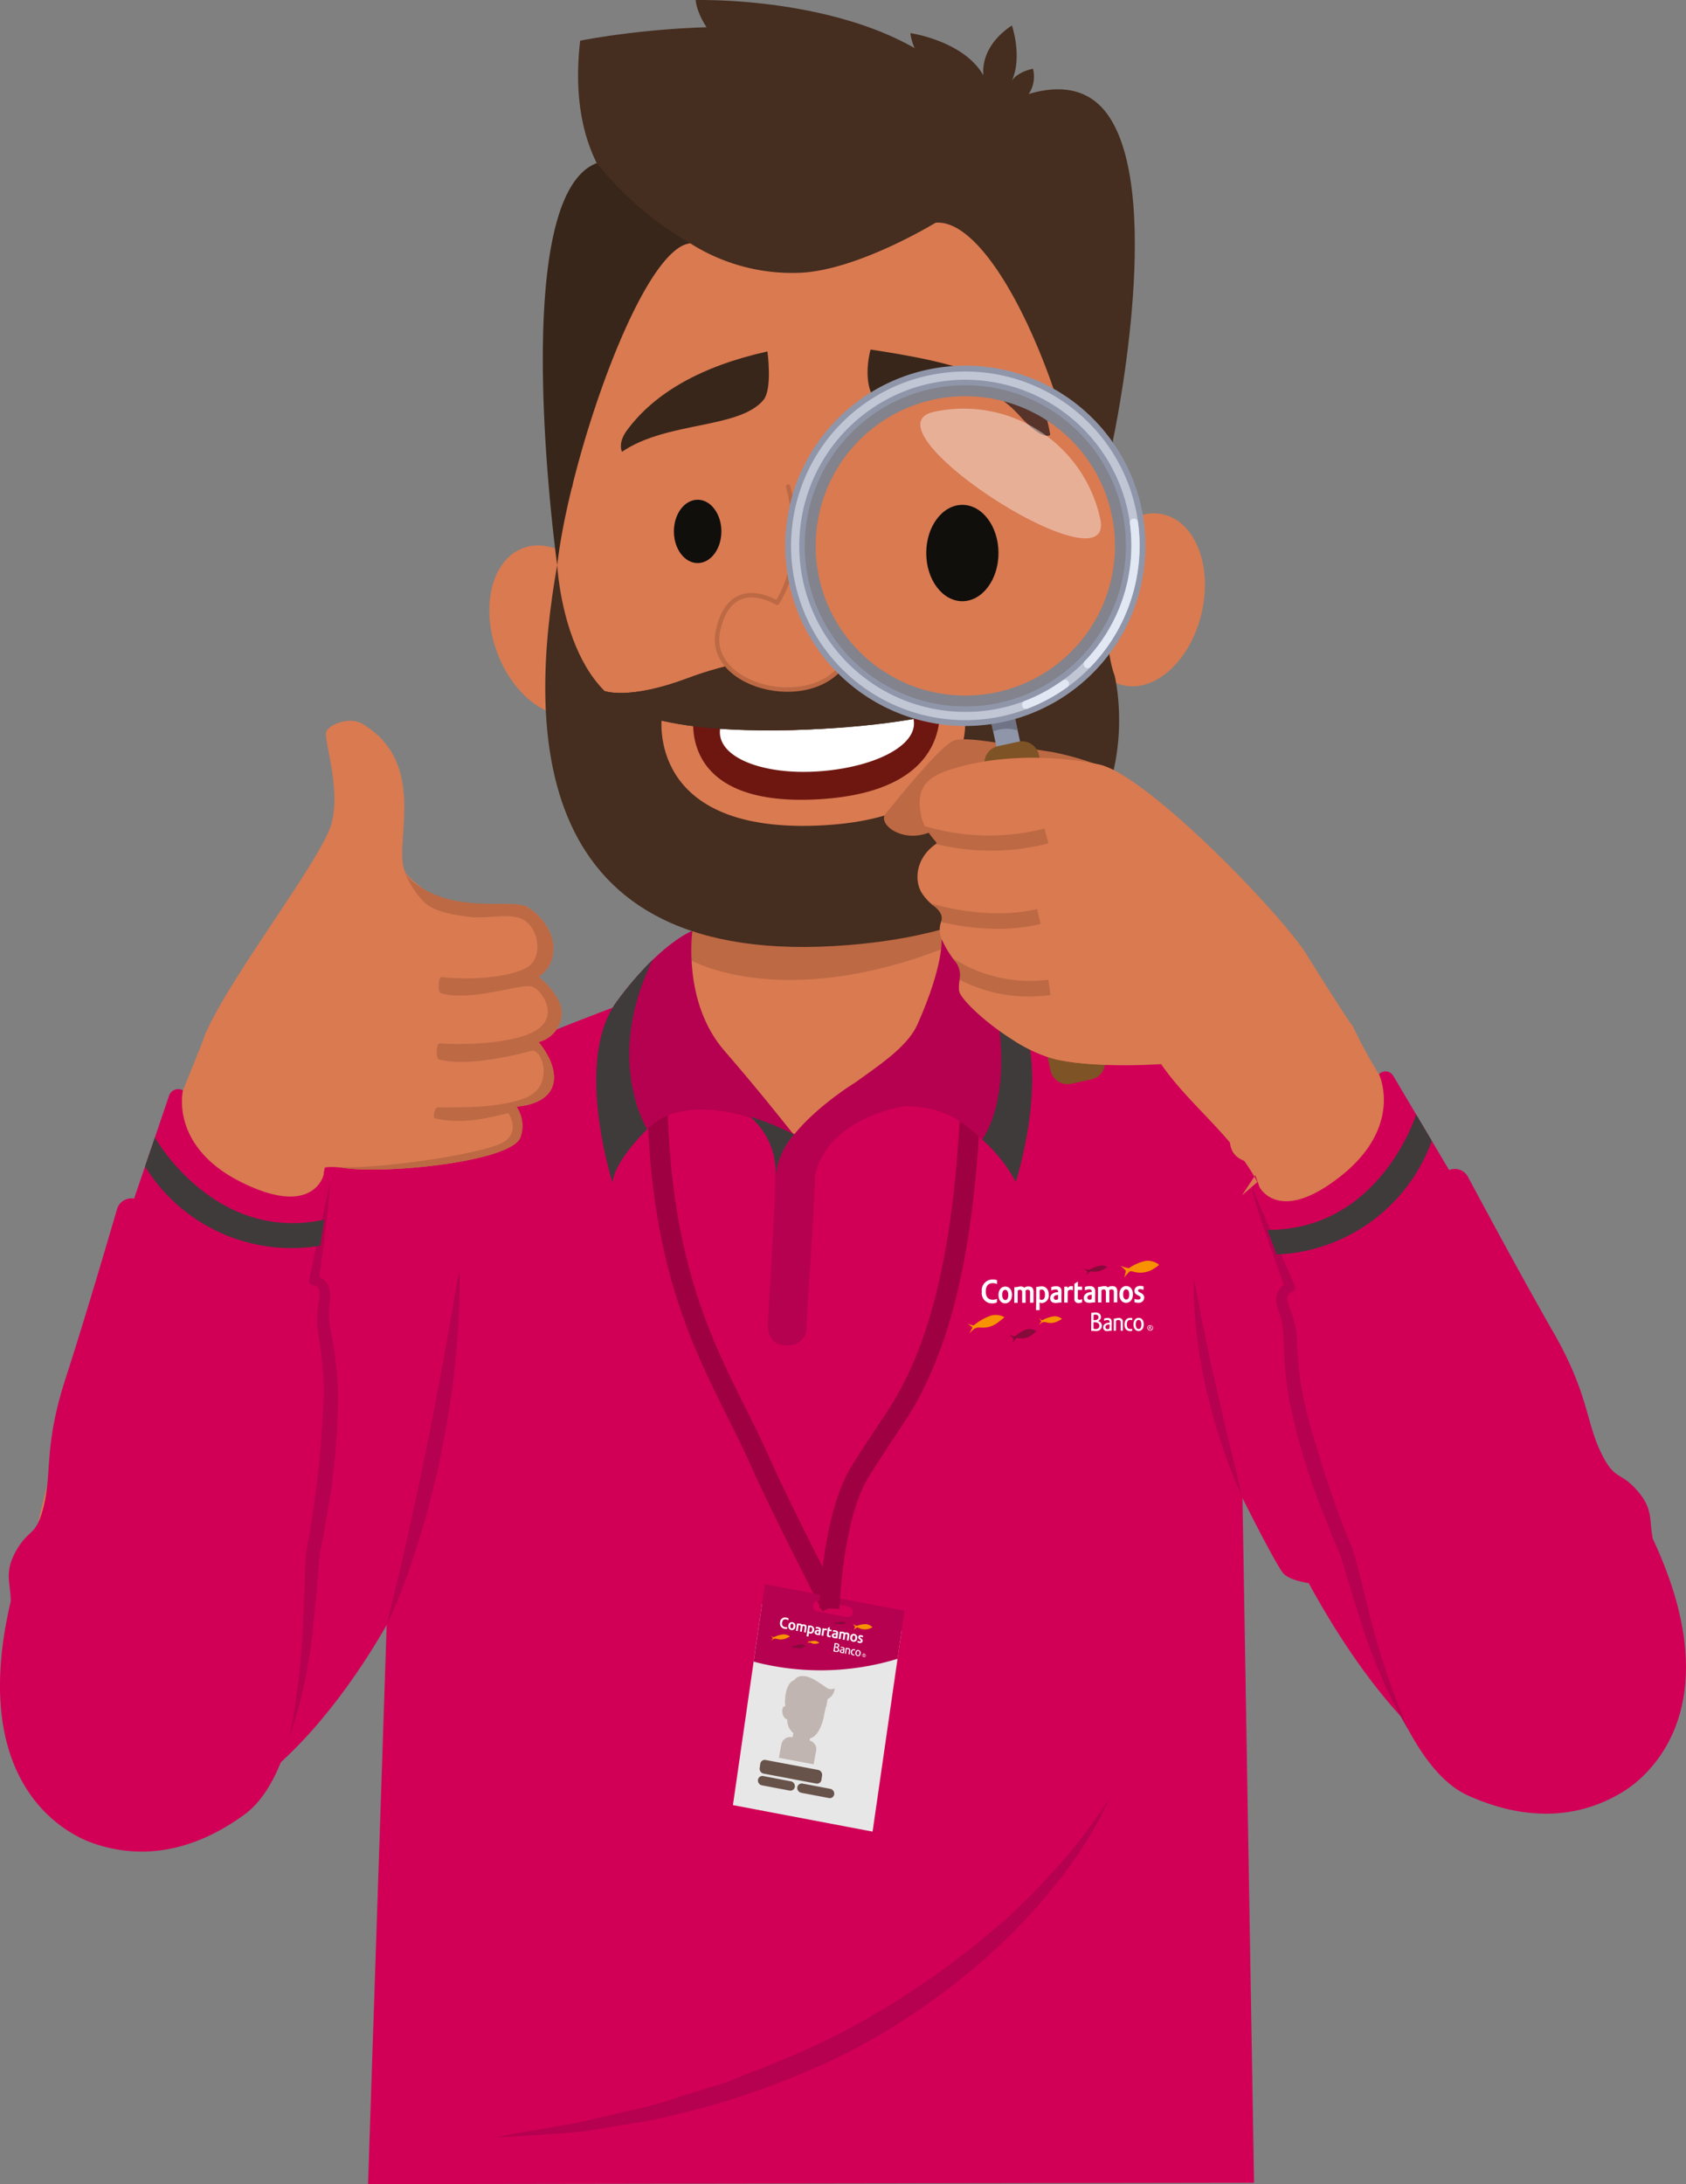 <svg id="Grupo_396" data-name="Grupo 396" xmlns="http://www.w3.org/2000/svg" xmlns:xlink="http://www.w3.org/1999/xlink" width="237.655" height="307.826" viewBox="0 0 237.655 307.826">
  <rect x="0" y="0" width="237.655" height="307.826" fill="#808080" stroke="none"/>
  <defs>
    <clipPath id="clip-path">
      <rect id="Rectángulo_145" data-name="Rectángulo 145" width="237.655" height="307.826" fill="none"/>
    </clipPath>
    <clipPath id="clip-path-2">
      <rect id="Rectángulo_137" data-name="Rectángulo 137" width="237.654" height="307.826" fill="none"/>
    </clipPath>
    <clipPath id="clip-path-3">
      <rect id="Rectángulo_132" data-name="Rectángulo 132" width="0.041" height="0.008" fill="none"/>
    </clipPath>
    <clipPath id="clip-path-4">
      <rect id="Rectángulo_133" data-name="Rectángulo 133" width="0.009" height="0.001" fill="none"/>
    </clipPath>
    <clipPath id="clip-path-5">
      <rect id="Rectángulo_134" data-name="Rectángulo 134" width="0.029" height="0.004" fill="none"/>
    </clipPath>
    <clipPath id="clip-path-6">
      <rect id="Rectángulo_135" data-name="Rectángulo 135" width="1.903" height="6.74" fill="none"/>
    </clipPath>
    <clipPath id="clip-path-7">
      <rect id="Rectángulo_136" data-name="Rectángulo 136" width="14.544" height="6.047" fill="none"/>
    </clipPath>
    <clipPath id="clip-path-8">
      <path id="Trazado_1373" data-name="Trazado 1373" d="M54.3,37.3a38.876,38.876,0,0,1-8.031-3.522,29.44,29.44,0,0,0-6.537-2.523A23.458,23.458,0,0,0,54.3,37.3" transform="translate(-39.727 -31.251)" fill="none"/>
    </clipPath>
    <linearGradient id="linear-gradient" x1="-8.23" y1="35.317" x2="-8.023" y2="35.317" gradientUnits="objectBoundingBox">
      <stop offset="0" stop-color="#723d32"/>
      <stop offset="0.373" stop-color="#6d3a30"/>
      <stop offset="0.774" stop-color="#60342a"/>
      <stop offset="1" stop-color="#563026"/>
    </linearGradient>
    <clipPath id="clip-path-9">
      <path id="Trazado_1374" data-name="Trazado 1374" d="M42.334,33.293c.235-.353.444-.7.622-1.023a31.43,31.43,0,0,0-3.226-1.017,23.272,23.272,0,0,0,2.6,2.04" transform="translate(-39.729 -31.253)" fill="none"/>
    </clipPath>
    <linearGradient id="linear-gradient-2" x1="-37.164" y1="104.644" x2="-36.229" y2="104.644" gradientUnits="objectBoundingBox">
      <stop offset="0" stop-color="#563026"/>
      <stop offset="0.435" stop-color="#512d24"/>
      <stop offset="0.89" stop-color="#45271f"/>
      <stop offset="1" stop-color="#41251e"/>
    </linearGradient>
    <clipPath id="clip-path-11">
      <rect id="Rectángulo_141" data-name="Rectángulo 141" width="25.462" height="18.279" fill="none"/>
    </clipPath>
    <clipPath id="clip-path-12">
      <path id="Trazado_1382" data-name="Trazado 1382" d="M50.778,34.672l-2.894.625a2.43,2.43,0,0,0-1.853,2.882L55.3,81.028a2.437,2.437,0,0,0,2.885,1.859l2.891-.628a2.426,2.426,0,0,0,1.853-2.882L53.66,36.528a2.432,2.432,0,0,0-2.372-1.91,2.464,2.464,0,0,0-.51.054" transform="translate(-45.975 -34.618)" fill="none"/>
    </clipPath>
    <linearGradient id="linear-gradient-3" x1="-4.887" y1="4" x2="-4.776" y2="4" gradientUnits="objectBoundingBox">
      <stop offset="0" stop-color="#6c3e16"/>
      <stop offset="0.435" stop-color="#704219"/>
      <stop offset="0.929" stop-color="#7b5023"/>
      <stop offset="1" stop-color="#7e5325"/>
    </linearGradient>
  </defs>
  <g id="Grupo_395" data-name="Grupo 395" transform="translate(0)" clip-path="url(#clip-path)">
    <g id="Grupo_381" data-name="Grupo 381" transform="translate(0 0)">
      <g id="Grupo_380" data-name="Grupo 380" clip-path="url(#clip-path-2)">
        <path id="Trazado_1265" data-name="Trazado 1265" d="M60.735,91.46s11.188,22.884,24.4,29.128c10.241,4.838,13.869-36.577,13.869-36.577L85.155,64.131Z" transform="translate(122.574 129.426)" fill="#d10056"/>
        <path id="Trazado_1266" data-name="Trazado 1266" d="M86.274,72.444a5.457,5.457,0,0,1-4.524-5.092l-.957-19.564c-.229-6.887-7.7-13.2-17.339-13.229s-16.419,4.9-16.189,11.783L45.857,69.236a4.789,4.789,0,0,1-3.676,4.379A87.155,87.155,0,0,0,27.326,78.5l-1.947,23.647,69.871-.993.637-26.508c-3.082-.866-6.3-1.615-9.613-2.2" transform="translate(51.219 69.747)" fill="#d97a51"/>
        <path id="Trazado_1267" data-name="Trazado 1267" d="M32.774,43.915l-.534,8.7s12.522,7.295,35.5-1.542l-.495-10.111Z" transform="translate(65.066 82.669)" fill="#bc6944"/>
        <path id="Trazado_1268" data-name="Trazado 1268" d="M47.587,46.33h0l.018.045-.015-.045" transform="translate(96.033 93.501)" fill="#0f1f3b"/>
        <path id="Trazado_1269" data-name="Trazado 1269" d="M38.311,218.522l124.889-.187-1.63-96.5s4.862,9.724,5.822,10.684,3.546,1.307,3.546,1.307A40.113,40.113,0,0,1,185,120.269c10.346-5.783,19.491-10.047,19.491-10.047s-19.721-35.228-27.764-45.393-49.338-13.2-49.338-13.2l-7.9-7.382c1.735,15.311-16.271,22.15-20.626,26.505-3.474-1.1-18.556-19.645-18.556-19.645l1.506-5.991c-3.417,2.025-7.871,7.174-7.871,7.174S59.915,57.416,41.912,65.538C15.02,77.668,6.723,124.845,6.723,124.845L8.64,126.36l32.533,6.317Z" transform="translate(13.568 89.305)" fill="#d10056"/>
        <path id="Trazado_1270" data-name="Trazado 1270" d="M54.965,126.17c-.3-.573-7.274-14.122-9.954-20.206-1.065-2.421-2.224-4.738-3.453-7.2C36.138,87.924,29.99,75.631,30.225,50.016l2.843.024C32.842,74.973,38.824,86.94,44.1,97.5c1.243,2.487,2.418,4.835,3.51,7.319,2.647,6.006,9.809,19.911,9.882,20.05Z" transform="translate(60.987 100.939)" fill="#9e0041"/>
        <path id="Trazado_1271" data-name="Trazado 1271" d="M53.915,106.982,34.23,103.248,38.323,74.9l19.685,3.733Z" transform="translate(69.083 151.163)" fill="#e7e7e7"/>
        <path id="Trazado_1272" data-name="Trazado 1272" d="M36.773,73.979,35.2,84.89a37.079,37.079,0,0,0,20.282-.4l.978-6.776ZM48.345,78.6,44.2,77.815a.789.789,0,0,1-.637-.872.711.711,0,0,1,.848-.592l4.141.788a.786.786,0,0,1,.637.869.708.708,0,0,1-.848.592" transform="translate(71.036 149.3)" fill="#b60050"/>
        <path id="Trazado_1273" data-name="Trazado 1273" d="M39.348,75.866a3.57,3.57,0,0,1-.417-.136s.254.19.257.229a1.369,1.369,0,0,1-.148.247s.223-.157.29-.2a.264.264,0,0,1,.19.012,1.391,1.391,0,0,0,.833.015c.281-.085.287-.112.287-.112a.884.884,0,0,0-.537-.181,2.458,2.458,0,0,0-.755.121" transform="translate(78.57 152.834)" fill="#860a3a"/>
        <path id="Trazado_1274" data-name="Trazado 1274" d="M37.379,77.07a2.351,2.351,0,0,1-.426-.148,3.248,3.248,0,0,1,.269.254,1.285,1.285,0,0,1-.1.314s.2-.2.278-.257c.048-.033.148,0,.193.012a1.346,1.346,0,0,0,1.014-.033c.323-.151.326-.19.326-.19a1.027,1.027,0,0,0-.679-.235,2.339,2.339,0,0,0-.878.284" transform="translate(74.578 154.965)" fill="#860a3a"/>
        <path id="Trazado_1275" data-name="Trazado 1275" d="M40.4,76.109a3.311,3.311,0,0,1-.573-.275,4.691,4.691,0,0,1,.335.4,1.776,1.776,0,0,1-.19.423s.32-.241.438-.311c.069-.039.205.018.269.048a1.942,1.942,0,0,0,1.437.121c.48-.157.489-.214.489-.214a1.456,1.456,0,0,0-.918-.438,3.365,3.365,0,0,0-1.286.25" transform="translate(80.37 153.044)" fill="#f89100"/>
        <path id="Trazado_1276" data-name="Trazado 1276" d="M36.452,76.723a1.769,1.769,0,0,1-.471-.22,3.248,3.248,0,0,1,.359.335,2.268,2.268,0,0,1-.3.356s.284-.166.4-.229a.754.754,0,0,1,.456-.006,1.93,1.93,0,0,0,1.355-.1c.468-.2.474-.254.474-.254a1.5,1.5,0,0,0-.966-.281,4.1,4.1,0,0,0-1.31.4" transform="translate(72.616 154.026)" fill="#f89100"/>
        <path id="Trazado_1277" data-name="Trazado 1277" d="M38,76.782a1.1,1.1,0,0,1-.266-.187,1.908,1.908,0,0,1,.184.244c0,.027-.223.181-.223.181s.193-.069.272-.094a.494.494,0,0,1,.281.045,1.2,1.2,0,0,0,.848.091c.311-.069.32-.1.32-.1a.952.952,0,0,0-.561-.278,2.643,2.643,0,0,0-.854.1" transform="translate(76.067 154.58)" fill="#f89100"/>
        <path id="Trazado_1278" data-name="Trazado 1278" d="M37.431,77.115a.741.741,0,0,1-.326.006.755.755,0,0,1-.664-.924.7.7,0,0,1,.9-.643,1.236,1.236,0,0,1,.3.1l-.036.263a.868.868,0,0,0-.3-.121c-.293-.054-.525.051-.583.453a.5.5,0,0,0,.429.637.784.784,0,0,0,.314,0Z" transform="translate(73.52 152.442)" fill="#fff"/>
        <path id="Trazado_1279" data-name="Trazado 1279" d="M37.8,76.4a.479.479,0,0,1-.57.462.528.528,0,0,1-.4-.646.474.474,0,0,1,.564-.459.526.526,0,0,1,.41.643m-.706-.133c-.033.226.051.356.175.377s.229-.06.263-.293-.051-.353-.178-.377-.226.06-.26.293" transform="translate(74.306 152.872)" fill="#fff"/>
        <path id="Trazado_1280" data-name="Trazado 1280" d="M38.563,77.094l-.247-.048.1-.664c.018-.139-.027-.2-.142-.22-.066-.012-.166-.006-.175.045a.488.488,0,0,1-.006.091l-.1.688-.247-.048.1-.664c.021-.142-.03-.2-.127-.217s-.169-.012-.181.063l-.109.758-.251-.045.148-1.02c.22.042.3.006.459.036a.366.366,0,0,1,.251.13.58.58,0,0,1,.329-.021.341.341,0,0,1,.3.438Z" transform="translate(75.02 152.997)" fill="#fff"/>
        <path id="Trazado_1281" data-name="Trazado 1281" d="M37.67,77.428c.036-.232.066-.4.109-.688L37.9,75.9c.154.03.257.012.407.042a.534.534,0,0,1,.42.652.478.478,0,0,1-.546.453A.335.335,0,0,1,38,76.966l-.075.51Zm.586-1.277c-.085-.015-.142.009-.145.045l-.078.534c-.006.039.048.081.127.1.157.03.263-.054.3-.287s-.042-.359-.2-.389" transform="translate(76.025 153.185)" fill="#fff"/>
        <path id="Trazado_1282" data-name="Trazado 1282" d="M38.675,76.411l.006-.042c.012-.084-.039-.148-.148-.166a.755.755,0,0,0-.338.009l.033-.229a1.186,1.186,0,0,1,.356.015c.244.045.383.172.347.417-.024.172-.054.32-.078.486a1.97,1.97,0,0,0-.021.238c-.181-.033-.284-.024-.438-.051-.263-.051-.374-.2-.347-.4s.226-.344.628-.278m-.027.181c-.208-.033-.323.009-.338.127a.149.149,0,0,0,.139.166c.091.018.139,0,.151-.027a1.9,1.9,0,0,0,.048-.266" transform="translate(76.779 153.33)" fill="#fff"/>
        <path id="Trazado_1283" data-name="Trazado 1283" d="M38.367,77.071l.151-1.041.235.042-.015.1a.3.3,0,0,1,.293-.078.525.525,0,0,1,.115.03l-.039.257a.482.482,0,0,0-.169-.06c-.1-.021-.2,0-.214.091-.03.175-.069.444-.106.709Z" transform="translate(77.431 153.439)" fill="#fff"/>
        <path id="Trazado_1284" data-name="Trazado 1284" d="M38.987,76.315l.3.057-.03.214-.3-.057c-.033.22-.057.371-.081.534-.009.078.033.118.118.133a.333.333,0,0,0,.181-.006l-.03.217A.764.764,0,0,1,38.9,77.4c-.181-.036-.3-.142-.275-.338l.142-.984.272-.1Z" transform="translate(77.937 153.339)" fill="#fff"/>
        <path id="Trazado_1285" data-name="Trazado 1285" d="M39.478,76.563l.006-.042c.012-.085-.039-.145-.145-.166a.769.769,0,0,0-.341.009l.033-.229a1.185,1.185,0,0,1,.356.015c.244.045.383.172.347.416-.024.172-.054.32-.078.486a1.969,1.969,0,0,0-.021.238c-.181-.033-.284-.024-.438-.051-.263-.051-.374-.2-.347-.4s.226-.344.628-.278m-.027.181c-.208-.033-.323.009-.338.127a.149.149,0,0,0,.139.166c.091.018.139,0,.151-.027a1.891,1.891,0,0,0,.048-.266" transform="translate(78.399 153.637)" fill="#fff"/>
        <path id="Trazado_1286" data-name="Trazado 1286" d="M40.561,77.473l-.247-.048.1-.664c.018-.139-.027-.2-.142-.22-.066-.012-.166-.006-.172.045,0,.027,0,.057-.009.091l-.1.688-.251-.048.1-.664c.021-.142-.03-.2-.127-.217s-.169-.012-.181.063l-.109.758-.251-.045.148-1.02c.22.042.3.006.459.036a.366.366,0,0,1,.251.13.581.581,0,0,1,.329-.021.341.341,0,0,1,.3.438Z" transform="translate(79.052 153.762)" fill="#fff"/>
        <path id="Trazado_1287" data-name="Trazado 1287" d="M40.688,76.948a.477.477,0,0,1-.57.462.528.528,0,0,1-.4-.646.474.474,0,0,1,.564-.459.526.526,0,0,1,.41.643m-.706-.133c-.033.226.051.356.175.38s.229-.063.266-.3-.054-.353-.181-.377-.226.06-.26.293" transform="translate(80.132 153.976)" fill="#fff"/>
        <path id="Trazado_1288" data-name="Trazado 1288" d="M40.6,76.371a.818.818,0,0,1,.238.078l-.033.229a.671.671,0,0,0-.244-.1c-.085-.018-.145.009-.154.063-.021.16.423.226.377.546-.024.175-.175.317-.471.263a1.038,1.038,0,0,1-.269-.088l.03-.217a1.075,1.075,0,0,0,.254.091c.121.021.187-.009.2-.078.027-.178-.423-.235-.377-.54.027-.2.2-.3.453-.247" transform="translate(80.816 154.103)" fill="#fff"/>
        <path id="Trazado_1289" data-name="Trazado 1289" d="M39.736,77.729c-.03.208-.232.3-.489.257-.133-.024-.193-.048-.323-.075l.172-1.189c.133.024.193.018.308.039.26.051.371.2.344.377a.251.251,0,0,1-.254.214.365.365,0,0,1,.241.377m-.549-.489.06.012c.22.039.311-.036.326-.133s-.051-.193-.2-.223c-.1-.018-.127-.009-.133.018-.021.106-.042.244-.054.326m.081.61c.157.03.272-.03.293-.16s-.075-.251-.3-.3l-.1-.015-.057.4c0,.03.042.054.16.075" transform="translate(78.555 154.834)" fill="#fff"/>
        <path id="Trazado_1290" data-name="Trazado 1290" d="M39.73,77.255l.006-.042c.012-.088-.036-.145-.142-.166a.587.587,0,0,0-.251.009l.021-.139a.7.7,0,0,1,.263,0c.187.033.287.13.26.317-.018.142-.042.269-.06.4-.012.069-.015.13-.021.175-.13-.024-.214-.018-.323-.039-.2-.036-.281-.154-.26-.3s.178-.269.507-.214m-.018.118c-.208-.036-.308,0-.323.118a.141.141,0,0,0,.13.16c.094.018.136,0,.148-.033a1.809,1.809,0,0,0,.045-.244" transform="translate(79.153 155.208)" fill="#fff"/>
        <path id="Trazado_1291" data-name="Trazado 1291" d="M39.7,77.161l-.091.619-.151-.027.115-.8c.175.033.2,0,.368.027a.279.279,0,0,1,.251.338l-.081.558-.151-.03.075-.531c.018-.127-.036-.184-.154-.205-.1-.021-.175.006-.181.051" transform="translate(79.643 155.302)" fill="#fff"/>
        <path id="Trazado_1292" data-name="Trazado 1292" d="M40.122,77.754a.755.755,0,0,0,.136.012l-.018.133a.71.71,0,0,1-.142-.012.414.414,0,0,1-.356-.513.379.379,0,0,1,.483-.353,1.156,1.156,0,0,1,.136.039l-.021.142a.425.425,0,0,0-.136-.045c-.154-.03-.26.036-.293.251s.054.317.211.347" transform="translate(80.191 155.418)" fill="#fff"/>
        <path id="Trazado_1293" data-name="Trazado 1293" d="M40.7,77.558c-.039.257-.208.407-.435.365a.408.408,0,0,1-.308-.5c.036-.26.208-.407.432-.362a.407.407,0,0,1,.311.5m-.576-.109c-.03.2.048.317.166.341s.214-.057.241-.263-.045-.317-.163-.338-.214.054-.244.26" transform="translate(80.623 155.497)" fill="#fff"/>
        <path id="Trazado_1294" data-name="Trazado 1294" d="M40.483,77.721a.261.261,0,0,1-.214-.293.237.237,0,0,1,.287-.205.262.262,0,0,1,.214.3.234.234,0,0,1-.287.2m.066-.456a.191.191,0,0,0-.232.169.207.207,0,0,0,.172.244.188.188,0,0,0,.229-.169.21.21,0,0,0-.169-.244m-.118.356-.048-.009.048-.329c.036.009.06.009.1.015.063.012.112.051.1.112a.083.083,0,0,1-.072.072l-.006.009,0,.009.069.157-.051-.009-.057-.124c-.012-.024-.018-.03-.036-.036l-.03,0Zm.057-.172c.054.009.084-.006.091-.048s-.021-.054-.063-.063c-.027,0-.042,0-.042.006-.009.036-.012.072-.018.1Z" transform="translate(81.264 155.838)" fill="#fff"/>
        <line id="Línea_9" data-name="Línea 9" x1="0.024" y2="0.163" transform="translate(109.99 228.266)" fill="none" stroke="#fff" stroke-miterlimit="10" stroke-width="0.022"/>
        <path id="Trazado_1295" data-name="Trazado 1295" d="M43.436,85.517l-7.385-1.4a.7.7,0,0,1-.567-.779l.088-.619a.634.634,0,0,1,.758-.525l7.385,1.4a.7.7,0,0,1,.567.776l-.088.622a.634.634,0,0,1-.758.525" transform="translate(71.598 165.855)" fill="#68534b"/>
        <path id="Trazado_1296" data-name="Trazado 1296" d="M39.846,84.986l-3.872-.733a.7.7,0,0,1-.57-.779.634.634,0,0,1,.758-.528l3.872.736a.7.7,0,0,1,.57.779.634.634,0,0,1-.758.525" transform="translate(71.437 167.373)" fill="#68534b"/>
        <path id="Trazado_1297" data-name="Trazado 1297" d="M41.684,85.335,37.812,84.6a.7.7,0,0,1-.57-.779A.634.634,0,0,1,38,83.3l3.872.736a.7.7,0,0,1,.57.776.634.634,0,0,1-.758.528" transform="translate(75.146 168.077)" fill="#68534b"/>
        <path id="Trazado_1298" data-name="Trazado 1298" d="M44.24,80.031c-.972.25-.887-.018-2.472-1.017-2.478-1.563-3.163-.193-3.226-.172-1.431.483-1.376,3.549-1.222,3.649l-.072.006c-.311.06-.474.531-.356,1.047.1.456.383.8.667.827a2.387,2.387,0,0,0,.869,1.947c-.039.172-.088.383-.127.586l-.1-.018a1.254,1.254,0,0,0-1.467,1l-.359,1.9,4.9.924.356-1.9a1.257,1.257,0,0,0-.9-1.446c.006-.109.012-.214.018-.3,1.071-.257,1.684-1.8,1.938-2.967.045-.2.151-.688.254-1.246h0a2.4,2.4,0,0,0,.169-.528c.115-.555.091-.785.175-.833a1.768,1.768,0,0,0,.954-1.455" transform="translate(73.411 157.952)" fill="#c0b5b1"/>
        <path id="Trazado_1299" data-name="Trazado 1299" d="M38.266,123.4c.015-.546.432-13.425,4.563-20.05,1.811-2.906,3.447-5.345,4.886-7.494,6.507-9.712,9.673-24.187,10.488-44.693l2.84.112c-.845,21.308-4.15,35.994-10.965,46.163-1.428,2.134-3.048,4.548-4.838,7.419-3.727,5.976-4.129,18.5-4.132,18.625Z" transform="translate(77.227 103.254)" fill="#9e0041"/>
        <path id="Trazado_1300" data-name="Trazado 1300" d="M48.126,77.491S35.1,108.264,14.358,114.509c-10.844,3.266-10.76-42.8-5.113-43.5,19.983-2.472,38.88,6.486,38.88,6.486" transform="translate(11.043 142.429)" fill="#d10056"/>
        <path id="Trazado_1301" data-name="Trazado 1301" d="M27.311,49.146C26,53.459-4.26,121.79,1.5,147.831c3.625,16.379,21.26,17.765,30.631,5.985,11.988-15.07,9.477-86.563,12.93-88.323,4.135-2.107.069-6.6-.247-9.2-.142-1.153-16.069-11.882-17.505-7.144" transform="translate(1.561 96.76)" fill="#d97a51"/>
        <path id="Trazado_1302" data-name="Trazado 1302" d="M14.981,81.836c-.595-2.722-4.726-1.165-5.415-3.86,3.3-7.959,16.558-24.87,17.877-29.907s-1.144-11.6-.758-12.851C27,34.213,29.942,33,31.774,34.086,41.32,39.758,35.951,51.368,37.837,55c.595,1.144,4.355,3.908,6.3,4.3,2.478.5,9.486-.241,10.85.586,2.457,1.494,4.026,4.174,3.655,6.567a4.461,4.461,0,0,1-2.031,3.263s3.5,2.807,3.245,5.4A4.3,4.3,0,0,1,56.6,78.939S59.459,82.114,58.632,85s-5.146,3.036-5.146,3.036A4.776,4.776,0,0,1,54,92.481c-1.618,3.338-18.695,5.064-24.776,4.21-2.822-.4-4.319-.027-5.683,1.962-.6-5.55-7.361-11.327-8.56-16.817" transform="translate(19.306 67.93)" fill="#d97a51"/>
        <path id="Trazado_1303" data-name="Trazado 1303" d="M39.336,78.784c2.08-1.666.407-3.924.407-3.924-3.383.8-6.519,1.578-10.319.736-.386-.088-.048-1.533.347-1.542,1.974-.045,8.315.266,12.4-1.34s2.439-7.093.791-6.634-9.085,2.348-13.011,1.189c-.438-.127-.371-2.267.085-2.233,3.513.244,10.929.042,13.847-1.986s.7-5.345-.673-5.991-8.6,2.173-12.963.9c-.483-.139-.386-2.342.115-2.279,3.884.492,9.444.051,11.913-1.283s1.841-5.734-.576-6.881c-1.883-.893-4.953-.057-7.053-.281-3.634-.383-5.593-1.05-6.691-2.046a12.647,12.647,0,0,1-2.885-4.542h.012c.042,0,.1.2.154.332.5,1.192,3.54,3.417,7.645,4.059,4.283.667,8.146-.051,9.51.776,2.457,1.491,4.029,4.162,3.655,6.555a4.45,4.45,0,0,1-2.031,3.26s3.5,2.8,3.248,5.4A4.3,4.3,0,0,1,44,64.843s2.858,3.172,2.031,6.06S40.89,73.94,40.89,73.94a4.784,4.784,0,0,1,.51,4.446c-1.618,3.338-18.692,5.061-24.773,4.207-.251-.033-.528-.085-.818-.142,6,.344,21.45-2,23.527-3.667" transform="translate(31.905 82.025)" fill="#bc6944"/>
        <path id="Trazado_1304" data-name="Trazado 1304" d="M47.952,50.6S36.914,57.384,36.914,63.821c0,3.776-1.026,20.158-1.026,20.158s-.489,3.513,2.5,3.513a2.613,2.613,0,0,0,2.916-3.1s1.2-17.7,1.2-20.72c1.781-8.439,12.67-9.884,12.67-9.884l-3.6-2.475Z" transform="translate(72.368 102.122)" fill="#b60050"/>
        <path id="Trazado_1305" data-name="Trazado 1305" d="M41.4,43.465S36.794,45.17,30.707,53.482s-.555,25.5-.555,25.5S30,76.453,35.02,71.434c6.761-6.758,20.786.924,20.786.924s-5.1-6.483-9.881-11.961C39.942,53.546,41.4,43.465,41.4,43.465" transform="translate(56.202 87.719)" fill="#b60050"/>
        <path id="Trazado_1306" data-name="Trazado 1306" d="M57.822,43.889s.317,3.558-3.374,11.873c-2.43,5.478-12.218,9.112-17.336,15.61,0,0,15.067-7.7,23.355-1.841,5.8,4.093,7.82,8.463,7.82,8.463s5.535-17.185-.552-25.5-9.912-8.608-9.912-8.608" transform="translate(74.896 88.574)" fill="#b60050"/>
        <path id="Trazado_1307" data-name="Trazado 1307" d="M35.782,44.826a45.9,45.9,0,0,0-5.077,5.91c-6.088,8.309-.552,25.5-.552,25.5S30,73.707,35.021,68.687c0,0-6.139-9.721.761-23.861" transform="translate(56.203 90.465)" fill="#3f3b3a"/>
        <path id="Trazado_1308" data-name="Trazado 1308" d="M46.623,45.366a41.942,41.942,0,0,1,3.429,4.15c6.091,8.312.555,25.5.555,25.5a21.493,21.493,0,0,0-4.736-5.97s5.5-7,.752-23.68" transform="translate(92.576 91.555)" fill="#3f3b3a"/>
        <path id="Trazado_1309" data-name="Trazado 1309" d="M35.019,52.143a10.13,10.13,0,0,1,3.589,8.572,10.82,10.82,0,0,1,2.647-6.042,37.063,37.063,0,0,0-6.236-2.529" transform="translate(70.674 105.232)" fill="#3f3b3a"/>
        <path id="Trazado_1310" data-name="Trazado 1310" d="M109.818,83.938c-3.558,7.88-9.154,14.729-15.417,20.72a95.894,95.894,0,0,1-21.221,15.061A111.01,111.01,0,0,1,48.748,128.6a54.793,54.793,0,0,1-6.359,1.286L36,130.958c-4.3.41-8.611.685-12.9.9,4.228-.866,8.478-1.422,12.661-2.3l6.242-1.461a53.16,53.16,0,0,0,6.172-1.654c2.028-.655,4.053-1.295,6.091-1.9s3.972-1.506,5.961-2.242a123.89,123.89,0,0,0,11.62-5.158A116.2,116.2,0,0,0,92.91,103.01l2.43-2.064,2.288-2.215c1.569-1.443,2.961-3.048,4.413-4.612a71.195,71.195,0,0,0,7.778-10.18" transform="translate(46.626 169.399)" fill="#b60050"/>
        <path id="Trazado_1311" data-name="Trazado 1311" d="M25.793,51.022s-1.938,7.88,8.243,12.948S45.62,62.928,45.62,62.928l.085-.573s.848.051.848,1.2-2.309,14.285-2.309,14.285,1.557.06,1.557,1.992-.854,1.1.474,8.7-1.328,24.012-2.052,27.03,0,30.4-9.773,37.525-17.738,5.309-21.477,3.984-17.5-8.327-11.463-34.03c0-2.653-1-4.081.824-7.237s2.795-1.811,3.881-6.4,0-8.448,3.015-17.738S16.513,67.7,16.513,67.7a2.11,2.11,0,0,1,2.39-1.428L23.856,51.7a1.362,1.362,0,0,1,1.938-.682" transform="translate(0 102.659)" fill="#d10056"/>
        <path id="Trazado_1312" data-name="Trazado 1312" d="M19.288,55.071c-.081,2.424-.432,4.817-.694,7.219s-.607,4.793-.96,7.183L17,68.692a2.352,2.352,0,0,1,2.137,1.723,5.309,5.309,0,0,1,.021,2.375,13.308,13.308,0,0,0,.235,3.83,49.936,49.936,0,0,1,.969,8.273,94.637,94.637,0,0,1-1.376,16.53l-.712,4.084-.42,2.007c-.1.555-.145,1.274-.2,1.938-.169,2.716-.444,5.466-.739,8.2a70.317,70.317,0,0,1-3.408,16.135,104.374,104.374,0,0,0,1.953-16.256l.323-8.2c.048-.706.066-1.358.184-2.155l.383-2.025.619-4.026a142.18,142.18,0,0,0,1.4-16.213,49.753,49.753,0,0,0-.785-8.052A14.745,14.745,0,0,1,17.61,72.5c.347-1.292.2-2.381-.658-2.478l-.066-.009a.645.645,0,0,1-.573-.718l.009-.054c.48-2.363.96-4.729,1.494-7.084.5-2.363,1.044-4.714,1.473-7.09" transform="translate(27.268 111.141)" fill="#b60050"/>
        <path id="Trazado_1313" data-name="Trazado 1313" d="M8.164,53.116S16.537,68.059,32.047,64.7l-.576,3.673a24.317,24.317,0,0,1-24.7-11.161Z" transform="translate(13.669 107.196)" fill="#3f3b3a"/>
        <path id="Trazado_1314" data-name="Trazado 1314" d="M74.832,48.561A65.781,65.781,0,0,0,78.465,55.2c10.627,16.615,40.259,62.581,39.611,85.027-.486,16.769-17.548,21.438-28.965,11.626-14.6-12.549-25.555-83.243-29.276-84.324-4.455-1.295-1.307-6.474-1.482-9.085-.078-1.162,14.179-14.273,16.479-9.887" transform="translate(115.914 96.198)" fill="#d97a51"/>
        <path id="Trazado_1315" data-name="Trazado 1315" d="M76.289,50.437s3.519,7.313-5.4,14.366-11.548,1.37-11.548,1.37l-.2-.543s-.824.223-.586,1.349,5.2,13.5,5.2,13.5a1.745,1.745,0,0,0-1.114,2.27c.4,1.889,1.062.9,1.328,8.614s6.248,23.222,7.576,26.025,6.266,29.756,17.3,34.709,18.45,1.539,21.84-.531,15.4-11.75,4.2-35.656c-.546-2.6.136-4.2-2.3-6.915s-3.106-1.2-5.113-5.46-1.741-8.267-6.607-16.736S88.805,64.849,88.805,64.849a2.105,2.105,0,0,0-2.629-.905l-7.85-13.238a1.265,1.265,0,0,0-2.037-.269" transform="translate(118.091 100.965)" fill="#d10056"/>
        <path id="Trazado_1316" data-name="Trazado 1316" d="M80.491,132.4a70.445,70.445,0,0,1-6.646-15.091c-.86-2.617-1.672-5.255-2.424-7.874-.187-.637-.383-1.331-.592-1.853l-.824-1.88-1.536-3.851A93.785,93.785,0,0,1,63.7,85.964a51.156,51.156,0,0,1-.761-8.294,14.422,14.422,0,0,0-.576-3.785,5.377,5.377,0,0,1-.474-2.345,2.4,2.4,0,0,1,1.766-2.164l-.483.951c-.924-2.544-1.88-5.077-2.725-7.651l-1.274-3.857c-.208-.646-.417-1.289-.583-1.953a2.424,2.424,0,0,1-.072-1.041.772.772,0,0,1,.742-.631c-.809.121-.7,1.056-.444,1.6l.785,1.862,1.633,3.712L64.48,69.8a.685.685,0,0,1-.353.9l-.06.024L64,70.75c-.776.254-.712,1.31-.109,2.508a13.737,13.737,0,0,1,.9,4.268,49.032,49.032,0,0,0,.884,8.043c.558,2.629,1.313,5.24,2.134,7.826q1.173,3.907,2.559,7.754L71.8,104.96l.791,1.9c.281.758.435,1.391.625,2.07l2,7.965a103.184,103.184,0,0,0,5.273,15.5" transform="translate(118.029 111.389)" fill="#b60050"/>
        <path id="Trazado_1317" data-name="Trazado 1317" d="M80.17,52.045S75.055,68.391,59.188,68.3l1.319,3.474A24.311,24.311,0,0,0,82.374,55.763Z" transform="translate(119.452 105.034)" fill="#3f3b3a"/>
        <path id="Trazado_1318" data-name="Trazado 1318" d="M51.436,59.684a5.938,5.938,0,0,1-.83-.118s.537.3.549.374a2.95,2.95,0,0,1-.214.576s.383-.417.5-.525a.468.468,0,0,1,.365-.051,2.461,2.461,0,0,0,1.594-.3c.516-.29.516-.344.516-.344a1.49,1.49,0,0,0-1.071-.166,4.578,4.578,0,0,0-1.406.558" transform="translate(102.132 119.268)" fill="#860a3a"/>
        <path id="Trazado_1319" data-name="Trazado 1319" d="M47.979,63.061a4.045,4.045,0,0,1-.845-.136,6.567,6.567,0,0,1,.573.416,2.985,2.985,0,0,1-.1.694s.338-.492.465-.646c.078-.088.278-.066.371-.051a2.478,2.478,0,0,0,1.923-.477c.576-.45.567-.531.567-.531a1.77,1.77,0,0,0-1.355-.217,4.667,4.667,0,0,0-1.6.948" transform="translate(95.125 125.26)" fill="#860a3a"/>
        <path id="Trazado_1320" data-name="Trazado 1320" d="M53.5,59.928a5.945,5.945,0,0,1-1.168-.341,8.756,8.756,0,0,1,.745.685,4.142,4.142,0,0,1-.247.96s.546-.631.749-.821c.124-.115.4-.048.525-.009a3.47,3.47,0,0,0,2.771-.326c.872-.522.875-.646.875-.646a2.523,2.523,0,0,0-1.865-.543A6.546,6.546,0,0,0,53.5,59.928" transform="translate(105.619 118.818)" fill="#f99200"/>
        <path id="Trazado_1321" data-name="Trazado 1321" d="M46.117,62.865a3.076,3.076,0,0,1-.957-.272,5.885,5.885,0,0,1,.776.558,5.32,5.32,0,0,1-.477.86s.5-.465.7-.643a1.407,1.407,0,0,1,.866-.2,3.491,3.491,0,0,0,2.556-.758c.842-.607.836-.718.836-.718a2.608,2.608,0,0,0-1.911-.2,8.094,8.094,0,0,0-2.39,1.367" transform="translate(91.141 123.934)" fill="#f99200"/>
        <path id="Trazado_1322" data-name="Trazado 1322" d="M49.056,62.014c-.121.015-.555-.281-.555-.281a3.408,3.408,0,0,1,.413.435,2.927,2.927,0,0,1-.377.468l.495-.308a.851.851,0,0,1,.549-.015,2.138,2.138,0,0,0,1.636-.154c.576-.272.579-.338.579-.338a1.606,1.606,0,0,0-1.144-.35,4.884,4.884,0,0,0-1.6.543" transform="translate(97.883 124.052)" fill="#f99200"/>
        <path id="Trazado_1323" data-name="Trazado 1323" d="M47.988,62.97a1.374,1.374,0,0,1-.622.145,1.443,1.443,0,0,1-1.512-1.66A1.509,1.509,0,0,1,47.4,59.75a2.073,2.073,0,0,1,.6.085l0,.558a1.472,1.472,0,0,0-.6-.13c-.573,0-.987.323-.99,1.177,0,.869.444,1.159.987,1.156a1.39,1.39,0,0,0,.6-.127Z" transform="translate(92.541 120.584)" fill="#fff"/>
        <path id="Trazado_1324" data-name="Trazado 1324" d="M48.539,61.251c0,.7-.38,1.192-.96,1.2s-.948-.483-.948-1.186.386-1.183.954-1.183c.583,0,.957.465.954,1.174m-1.379.006c0,.483.193.721.435.721s.42-.223.423-.724c0-.48-.2-.718-.444-.715s-.41.217-.413.718" transform="translate(94.111 121.244)" fill="#fff"/>
        <path id="Trazado_1325" data-name="Trazado 1325" d="M50.086,62.363l-.489,0,.006-1.428c0-.3-.106-.4-.326-.4-.124,0-.317.057-.317.169,0,.051.012.118.012.19l0,1.476h-.489l.006-1.428c0-.3-.109-.4-.3-.4-.16,0-.326.045-.326.208l-.006,1.624-.486,0,.006-2.188c.432,0,.567-.106.887-.109a.645.645,0,0,1,.507.169,1.06,1.06,0,0,1,.622-.172c.426,0,.7.2.7.791Z" transform="translate(95.595 121.24)" fill="#fff"/>
        <path id="Trazado_1326" data-name="Trazado 1326" d="M48.385,63.419c.012-.5.021-.851.024-1.479l.006-1.79c.3,0,.492-.081.785-.081.54,0,.984.413.981,1.192a1.049,1.049,0,0,1-.924,1.165.569.569,0,0,1-.368-.1l0,1.093Zm.779-2.9c-.166,0-.269.075-.269.154l0,1.147c0,.081.115.151.266.151.308,0,.486-.22.489-.718s-.175-.733-.483-.733" transform="translate(97.649 121.228)" fill="#fff"/>
        <path id="Trazado_1327" data-name="Trazado 1327" d="M50.164,60.893l0-.088c0-.178-.115-.29-.323-.29a1.441,1.441,0,0,0-.646.157v-.492a2.284,2.284,0,0,1,.688-.115c.477,0,.773.208.77.733,0,.368-.015.688-.015,1.041,0,.187.009.392.021.51-.353,0-.546.066-.845.069-.516,0-.773-.257-.77-.691s.341-.809,1.117-.836m0,.392c-.4.015-.61.148-.61.4a.284.284,0,0,0,.314.29c.175,0,.26-.054.278-.124a5.3,5.3,0,0,0,.018-.57" transform="translate(98.985 121.222)" fill="#fff"/>
        <path id="Trazado_1328" data-name="Trazado 1328" d="M49.7,62.373l.009-2.236h.459v.211a.586.586,0,0,1,.537-.287,1.519,1.519,0,0,1,.223.021l0,.552a.812.812,0,0,0-.341-.06c-.2,0-.374.088-.38.275-.012.377-.015.954-.018,1.521Z" transform="translate(100.311 121.212)" fill="#fff"/>
        <path id="Trazado_1329" data-name="Trazado 1329" d="M50.672,60.566l.6,0v.459l-.6,0c0,.471-.006.8-.006,1.147,0,.166.094.232.254.232a.66.66,0,0,0,.347-.088v.465a1.272,1.272,0,0,1-.474.085.544.544,0,0,1-.616-.589l.006-2.116.495-.317Z" transform="translate(101.26 120.776)" fill="#fff"/>
        <path id="Trazado_1330" data-name="Trazado 1330" d="M51.735,60.886l0-.088c0-.178-.115-.29-.323-.29a1.441,1.441,0,0,0-.646.157l0-.492a2.265,2.265,0,0,1,.685-.115c.477,0,.773.208.77.733,0,.368-.012.688-.015,1.041,0,.187.009.392.021.51-.353,0-.543.066-.845.069-.513,0-.77-.257-.77-.691s.341-.809,1.117-.836m0,.392c-.4.015-.61.148-.61.4a.286.286,0,0,0,.314.29c.178,0,.26-.054.278-.124s.018-.287.018-.57" transform="translate(102.156 121.208)" fill="#fff"/>
        <path id="Trazado_1331" data-name="Trazado 1331" d="M54,62.347l-.486,0,.006-1.428c0-.3-.106-.4-.329-.4-.127,0-.317.057-.317.169a1.635,1.635,0,0,1,.012.19l0,1.476h-.486l0-1.428c0-.3-.106-.4-.3-.4-.163,0-.326.048-.326.208l-.006,1.624-.486,0,.006-2.188c.432,0,.567-.106.887-.109a.638.638,0,0,1,.507.172,1.042,1.042,0,0,1,.625-.175c.42,0,.7.2.7.788Z" transform="translate(103.486 121.208)" fill="#fff"/>
        <path id="Trazado_1332" data-name="Trazado 1332" d="M54.189,61.227c0,.7-.38,1.192-.96,1.2s-.951-.483-.951-1.186.389-1.183.957-1.183c.583,0,.957.465.954,1.174m-1.382.006c0,.483.193.721.438.721s.42-.223.42-.724c0-.48-.19-.718-.438-.715s-.416.217-.42.718" transform="translate(105.508 121.196)" fill="#fff"/>
        <path id="Trazado_1333" data-name="Trazado 1333" d="M53.783,60.05a1.661,1.661,0,0,1,.477.063v.5a1.218,1.218,0,0,0-.495-.112c-.166,0-.275.078-.275.193,0,.341.866.3.863.993a.734.734,0,0,1-.827.733,1.606,1.606,0,0,1-.537-.072v-.471a1.531,1.531,0,0,0,.51.091c.235,0,.353-.1.353-.244,0-.377-.869-.317-.869-.972,0-.429.3-.7.8-.7" transform="translate(106.929 121.189)" fill="#fff"/>
        <path id="Trazado_1334" data-name="Trazado 1334" d="M52.466,63.172a.762.762,0,0,1-.86.733c-.263,0-.386-.021-.643-.021l.009-2.553c.266,0,.374-.039.6-.042.5,0,.758.263.758.649a.562.562,0,0,1-.429.549.7.7,0,0,1,.564.685m-1.177-.8h.121c.429,0,.579-.193.583-.4,0-.229-.151-.383-.438-.383-.2,0-.247.027-.251.091-.012.229-.015.528-.015.7m.317,1.243a.457.457,0,0,0,.513-.453c0-.275-.208-.492-.643-.5a1.275,1.275,0,0,0-.19.009l0,.851c0,.066.094.094.323.094" transform="translate(102.852 123.69)" fill="#fff"/>
        <path id="Trazado_1335" data-name="Trazado 1335" d="M52.429,62.211v-.094c0-.19-.106-.293-.311-.29a1.038,1.038,0,0,0-.474.118v-.3a1.316,1.316,0,0,1,.5-.1c.362,0,.576.154.576.558,0,.3-.009.573-.009.86,0,.151.006.275.012.374-.257,0-.42.051-.628.051a.5.5,0,0,1-.576-.531c0-.347.269-.634.905-.649m0,.247c-.4.009-.583.13-.586.377a.272.272,0,0,0,.293.284c.181,0,.26-.051.272-.13a3.466,3.466,0,0,0,.021-.531" transform="translate(103.984 124.211)" fill="#fff"/>
        <path id="Trazado_1336" data-name="Trazado 1336" d="M52.321,62.02l-.006,1.328-.3,0,.006-1.714c.341,0,.383-.091.706-.091a.527.527,0,0,1,.564.6l0,1.2-.3,0,0-1.141c0-.272-.118-.368-.347-.368-.2,0-.332.088-.332.181" transform="translate(104.983 124.209)" fill="#fff"/>
        <path id="Trazado_1337" data-name="Trazado 1337" d="M53.345,63.113a1.338,1.338,0,0,0,.257-.027v.278a1.1,1.1,0,0,1-.269.036c-.495,0-.818-.308-.815-.93,0-.561.293-.927.821-.927a1.114,1.114,0,0,1,.269.024v.3a.813.813,0,0,0-.272-.042c-.3,0-.486.187-.486.643s.181.64.495.64" transform="translate(105.99 124.202)" fill="#fff"/>
        <path id="Trazado_1338" data-name="Trazado 1338" d="M54.39,62.464c0,.552-.29.936-.73.936s-.724-.377-.724-.93.287-.927.73-.93.727.371.724.924m-1.129.006c0,.429.175.646.41.643s.386-.2.389-.646c0-.423-.175-.64-.4-.637s-.4.2-.4.64" transform="translate(106.832 124.197)" fill="#fff"/>
        <path id="Trazado_1339" data-name="Trazado 1339" d="M53.984,62.727a.408.408,0,0,1-.4-.435.407.407,0,1,1,.4.435m0-.806a.338.338,0,0,0-.323.365.331.331,0,0,0,.32.368.339.339,0,0,0,.326-.368.333.333,0,0,0-.323-.365m-.1.649h-.075v-.579c.06,0,.1-.009.157-.009a.165.165,0,0,1,.184.163.161.161,0,0,1-.1.148l-.006.015,0,.015.145.244-.084,0-.118-.2c-.021-.036-.033-.045-.06-.045h-.048Zm.051-.314c.091,0,.13-.036.133-.112,0-.054-.045-.088-.115-.088-.042,0-.06.009-.063.021,0,.066-.006.127-.006.178Z" transform="translate(108.14 124.814)" fill="#fff"/>
        <path id="Trazado_1340" data-name="Trazado 1340" d="M62.544,90.484a79.228,79.228,0,0,1-5-15.07,66.15,66.15,0,0,1-1.784-15.779c.528,2.6.969,5.191,1.518,7.763s1.029,5.149,1.681,7.7c1.087,5.14,2.451,10.207,3.583,15.39" transform="translate(112.492 120.354)" fill="#b60050"/>
        <path id="Trazado_1341" data-name="Trazado 1341" d="M18.058,109.457c1.011-4.18,2.01-8.33,2.946-12.492.9-4.171,1.862-8.321,2.668-12.5.863-4.171,1.642-8.357,2.415-12.552l2.239-12.646a102.511,102.511,0,0,1-.579,12.878A125.428,125.428,0,0,1,25.806,84.9a127.157,127.157,0,0,1-3.193,12.5,89.263,89.263,0,0,1-4.554,12.063" transform="translate(36.444 119.605)" fill="#b60050"/>
        <path id="Trazado_1342" data-name="Trazado 1342" d="M49.509,42.794h0l.018.048-.015-.048" transform="translate(99.912 86.364)" fill="#18203b"/>
        <path id="Trazado_1343" data-name="Trazado 1343" d="M27.474,25.9c-4.334,1.751-5.9,8.351-3.492,14.744s7.868,10.156,12.2,8.406,5.9-8.351,3.492-14.744-7.865-10.156-12.2-8.406" transform="translate(46.121 51.396)" fill="#d97a51"/>
        <path id="Trazado_1344" data-name="Trazado 1344" d="M32.071,5.689s-.012-.072-.036-.2c.021.127.036.2.036.2" transform="translate(64.652 11.086)" fill="#2f1812"/>
        <path id="Trazado_1345" data-name="Trazado 1345" d="M103.651,67.05c-1-15.872-4.645-35.792-8.656-47.394C91.478,4.453,47.646.059,36.267,22c-3.423,10.056-8.834,28.757-9.842,47.044-.012-.193-.012-.311-.012-.311S17.8,117.767,60.925,117.93s46.416-22.793,42.728-50.886Z" transform="translate(51.888 13.903)" fill="#d97a51"/>
        <path id="Trazado_1346" data-name="Trazado 1346" d="M62.341,24.2c-4.494-1.289-9.531,3.021-11.261,9.631s.519,13.011,5.01,14.3,9.531-3.024,11.261-9.631-.519-13.011-5.01-14.3" transform="translate(101.914 48.376)" fill="#d97a51"/>
        <path id="Trazado_1347" data-name="Trazado 1347" d="M29.844,27.537c-1.337,1.817-.691,3.015-.691,3.015,6.338-4.325,16.431-3.184,19.917-7.271,1.328-1.56.583-6.869.583-6.869-9.287,2.058-15.921,5.84-19.808,11.125" transform="translate(58.522 33.122)" fill="#38261a"/>
        <path id="Trazado_1348" data-name="Trazado 1348" d="M40.941,16.323s-1.2,4.174.453,6.851c3.066,4.956,15.124.957,22.8,6.706a6.26,6.26,0,0,0-1.005-3.712c-3.957-5.427-6.5-7.464-22.244-9.845" transform="translate(81.772 32.942)" fill="#38261a"/>
        <path id="Trazado_1349" data-name="Trazado 1349" d="M51.55,36.808c-16.82,1.37-19.039-2.185-19.039-2.185S29.632,48.042,50.1,46.841c19.558-1.15,17.01-13.524,16.835-14.234.06.329.051,2.946-15.39,4.2" transform="translate(65.334 65.806)" fill="#6e1710"/>
        <path id="Trazado_1350" data-name="Trazado 1350" d="M43.823,32.6l.009.033-.009-.033" transform="translate(88.442 65.781)" fill="#612722"/>
        <path id="Trazado_1351" data-name="Trazado 1351" d="M49.032,35.208c-7.844.64-12.51.205-15.26-.438-1.24,4.253,5.351,7.032,13.407,6.561,8.49-.5,15.133-3.978,13.57-7.932a60.939,60.939,0,0,1-11.717,1.808" transform="translate(67.853 67.406)" fill="#fff"/>
        <path id="Trazado_1352" data-name="Trazado 1352" d="M61.89,4.867C17.607,10.756,27.332,59.626,27.332,59.626,29.013,44.788,36.972,26,43.95,25.179a26.78,26.78,0,0,0,15.532,4.159c8.155-.374,19.06-7.05,19.06-7.05,8.116-.727,19.075,23.816,21.5,44.02.555,4.624,4.231-1,4.231-1S105.282-.9,61.89,4.867" transform="translate(53.332 9.104)" fill="#452d1f"/>
        <path id="Trazado_1353" data-name="Trazado 1353" d="M84.237,13.742C69.759-5.457,27.29,3.2,27.29,3.2,24.64,26.249,40.9,30.329,40.9,30.329s36.665-9.063,42.541-5.472,18.942,34.709,18.942,34.709,7.289-33.864-.513-45.625c-5.725-8.632-17.632-.2-17.632-.2" transform="translate(54.487 2.532)" fill="#452d1f"/>
        <path id="Trazado_1354" data-name="Trazado 1354" d="M32.486.009c.353,3.006,3.154,5.9,3.154,5.9S82.6,33.465,73.159,16.274,32.486.009,32.486.009" transform="translate(65.562 0)" fill="#452d1f"/>
        <path id="Trazado_1355" data-name="Trazado 1355" d="M59.8,7.287c-2.505.558-3.018,1.793-3.018,1.793,1.6-3.444.045-7.889.045-7.889-4.751,3.154-4,7.062-4,7.062-2.756-4.908-10.31-5.988-10.31-5.988.516,4.171,5.267,8.149,5.517,8.264l4.256,5.638,7.935-1.79-1.029-3.525a4.394,4.394,0,0,0,.6-3.564" transform="translate(85.805 2.402)" fill="#452d1f"/>
        <path id="Trazado_1356" data-name="Trazado 1356" d="M32.963,7.615c-12.806,4.838-5.581,56.651-5.581,56.651,1.678-14.837,11.759-44.527,18.74-45.351a46.3,46.3,0,0,1-13.159-11.3" transform="translate(51.163 15.368)" fill="#38261a"/>
        <g id="Grupo_367" data-name="Grupo 367" transform="translate(134.748 16.147)" opacity="0.12">
          <g id="Grupo_366" data-name="Grupo 366">
            <g id="Grupo_365" data-name="Grupo 365" clip-path="url(#clip-path-3)">
              <path id="Trazado_1357" data-name="Trazado 1357" d="M44.646,5.355l.006,0c.021,0,.069-.012-.006,0" transform="translate(-44.645 -5.349)" fill="#fff"/>
            </g>
          </g>
        </g>
        <g id="Grupo_370" data-name="Grupo 370" transform="translate(134.78 16.522)" opacity="0.12">
          <g id="Grupo_369" data-name="Grupo 369">
            <g id="Grupo_368" data-name="Grupo 368" clip-path="url(#clip-path-4)">
              <path id="Trazado_1358" data-name="Trazado 1358" d="M44.665,5.474h0" transform="translate(-44.655 -5.474)" fill="#fff"/>
            </g>
          </g>
        </g>
        <g id="Grupo_373" data-name="Grupo 373" transform="translate(134.653 16.16)" opacity="0.12">
          <g id="Grupo_372" data-name="Grupo 372">
            <g id="Grupo_371" data-name="Grupo 371" clip-path="url(#clip-path-5)">
              <path id="Trazado_1359" data-name="Trazado 1359" d="M44.614,5.358l.03,0Z" transform="translate(-44.614 -5.353)" fill="#fff"/>
            </g>
          </g>
        </g>
        <path id="Trazado_1360" data-name="Trazado 1360" d="M101.89,24.937c-.64,22.512-17.6,23.635-17.6,23.635S89.12,65.163,64.742,66.554C39.522,67.994,41.9,51.231,41.9,51.231c-13.748-.7-14.75-21.356-14.75-21.356C23.218,52.073,22.44,87.2,68.337,83.425s37.4-37.89,37.4-37.89c-2.716-7.6.477-20.88.477-20.88Z" transform="translate(51.394 49.759)" fill="#452d1f"/>
        <path id="Trazado_1361" data-name="Trazado 1361" d="M54.6,30.965s-5.949-.459-14.662,2.813c-8.279,3.112-11.7,1.808-11.7,1.808S30.8,42.129,57.039,41c22.3-.96,29.273-6.021,29.273-6.021S75.465,29.191,54.6,30.965" transform="translate(56.987 61.81)" fill="#472d23"/>
        <path id="Trazado_1362" data-name="Trazado 1362" d="M54.6,30.965s-5.949-.459-14.662,2.813c-8.279,3.112-11.7,1.808-11.7,1.808S30.8,42.129,57.039,41c22.3-.96,29.273-6.021,29.273-6.021S75.465,29.191,54.6,30.965" transform="translate(56.987 61.81)" fill="#452d1f"/>
        <path id="Trazado_1363" data-name="Trazado 1363" d="M43.507,22.717s2.876,9.522-1.554,16.4c0,0-6.61-4.2-8.339,3.993s14.62,11.967,18.5,3.278" transform="translate(67.58 45.846)" fill="#d97a51"/>
        <path id="Trazado_1364" data-name="Trazado 1364" d="M43.507,22.717s2.876,9.522-1.554,16.4c0,0-6.61-4.2-8.339,3.993s14.62,11.967,18.5,3.278" transform="translate(67.58 45.846)" fill="none" stroke="#bc6944" stroke-linecap="round" stroke-linejoin="round" stroke-width="0.617"/>
        <path id="Trazado_1365" data-name="Trazado 1365" d="M38.167,27.8c0,2.466-1.5,4.464-3.347,4.464s-3.347-2-3.347-4.464,1.5-4.464,3.347-4.464,3.347,2,3.347,4.464" transform="translate(63.518 47.095)" fill="#100f0c"/>
        <path id="Trazado_1366" data-name="Trazado 1366" d="M51.339,27.8a4.462,4.462,0,1,1-4.464-4.464A4.463,4.463,0,0,1,51.339,27.8" transform="translate(85.599 47.095)" fill="#2f1812"/>
        <path id="Trazado_1367" data-name="Trazado 1367" d="M73.425,38.942a40.094,40.094,0,0,0-8.532-2.65c-3.519-.459-11.7-2.333-13.712-1.6s-8.5,8.913-9.688,10.373,2.879,4.663,7.268,2.058,24.665-8.182,24.665-8.182" transform="translate(83.317 69.675)" fill="#bc6944"/>
        <path id="Trazado_1368" data-name="Trazado 1368" d="M83.579,36.221a23.469,23.469,0,1,1-27.9-17.973,23.468,23.468,0,0,1,27.9,17.973" transform="translate(75.011 35.744)" fill="#d97a51"/>
        <path id="Trazado_1369" data-name="Trazado 1369" d="M44.781,17.719a17.259,17.259,0,0,1,8.892,5.5c3.157,3.3,3.987,2.318,3.987,2.318A19.778,19.778,0,0,0,56.1,20.36a23.369,23.369,0,0,0-11.321-2.641" transform="translate(90.376 35.747)" fill="#57332a"/>
        <g id="Grupo_376" data-name="Grupo 376" transform="translate(157.037 79.857)" opacity="0.17">
          <g id="Grupo_375" data-name="Grupo 375">
            <g id="Grupo_374" data-name="Grupo 374" clip-path="url(#clip-path-6)">
              <path id="Trazado_1370" data-name="Trazado 1370" d="M52.03,33.2a23.41,23.41,0,0,0,1.9-6.74,21.223,21.223,0,0,0-1.9,6.74" transform="translate(-52.031 -26.459)" fill="#fff"/>
            </g>
          </g>
        </g>
        <g id="Grupo_379" data-name="Grupo 379" transform="translate(119.901 94.319)" opacity="0.17">
          <g id="Grupo_378" data-name="Grupo 378">
            <g id="Grupo_377" data-name="Grupo 377" clip-path="url(#clip-path-7)">
              <path id="Trazado_1371" data-name="Trazado 1371" d="M46.266,33.774a29.614,29.614,0,0,0-6.54-2.523A23.492,23.492,0,0,0,54.271,37.3a38.949,38.949,0,0,1-8-3.522" transform="translate(-39.728 -31.25)" fill="#fff"/>
            </g>
          </g>
        </g>
        <path id="Trazado_1372" data-name="Trazado 1372" d="M58.239,24.848c0-.127-.127-.254-.142-.383-.7,9.715-3.8,16.76-7.458,20.348-.238.235-.4.456-.64.673a23.8,23.8,0,0,0,8.24-15.224Z" transform="translate(100.907 49.374)" fill="#57332a"/>
      </g>
    </g>
    <g id="Grupo_383" data-name="Grupo 383" transform="translate(119.903 94.32)">
      <g id="Grupo_382" data-name="Grupo 382" clip-path="url(#clip-path-8)">
        <rect id="Rectángulo_138" data-name="Rectángulo 138" width="14.569" height="6.045" transform="translate(0 0)" fill="url(#linear-gradient)"/>
      </g>
    </g>
    <g id="Grupo_385" data-name="Grupo 385" transform="translate(119.909 94.326)">
      <g id="Grupo_384" data-name="Grupo 384" clip-path="url(#clip-path-9)">
        <rect id="Rectángulo_139" data-name="Rectángulo 139" width="3.226" height="2.04" transform="translate(0 0)" fill="url(#linear-gradient-2)"/>
      </g>
    </g>
    <g id="Grupo_390" data-name="Grupo 390" transform="translate(0 0)">
      <g id="Grupo_389" data-name="Grupo 389" clip-path="url(#clip-path-2)">
        <rect id="Rectángulo_140" data-name="Rectángulo 140" width="3.406" height="6.569" transform="matrix(0.977, -0.212, 0.212, 0.977, 139.532, 100.967)" fill="#9096a9"/>
        <path id="Trazado_1375" data-name="Trazado 1375" d="M50.146,35.919l-.586-2.7-3.329.718.462,2.125a4.95,4.95,0,0,1,3.453-.139" transform="translate(93.302 67.033)" fill="#707386"/>
        <g id="Grupo_388" data-name="Grupo 388" transform="translate(129.73 57.592)" opacity="0.4">
          <g id="Grupo_387" data-name="Grupo 387">
            <g id="Grupo_386" data-name="Grupo 386" clip-path="url(#clip-path-11)">
              <path id="Trazado_1376" data-name="Trazado 1376" d="M68.34,34.609C70.64,45.236,34.31,21.83,44.934,19.53A19.69,19.69,0,0,1,68.34,34.609" transform="translate(-42.984 -19.083)" fill="#fff"/>
            </g>
          </g>
        </g>
        <path id="Trazado_1377" data-name="Trazado 1377" d="M67.438,67.29A25.394,25.394,0,1,1,86.887,37.1,25.427,25.427,0,0,1,67.438,67.29M57.511,21.415a21.543,21.543,0,1,0,25.612,16.5,21.567,21.567,0,0,0-25.612-16.5" transform="translate(74.006 34.457)" fill="#9096a9"/>
        <path id="Trazado_1378" data-name="Trazado 1378" d="M66.71,65.931a24.568,24.568,0,1,1,18.818-29.21A24.591,24.591,0,0,1,66.71,65.931m-10.147-46.9A23.413,23.413,0,1,0,84.4,36.966,23.439,23.439,0,0,0,56.563,19.035" transform="translate(74.559 35.011)" fill="#c1c6d5"/>
        <path id="Trazado_1379" data-name="Trazado 1379" d="M57.131,24.876a23.419,23.419,0,0,1-6.362,19.437.565.565,0,0,0-.051.736l.006.012a.575.575,0,0,0,.869.06,24.58,24.58,0,0,0,6.682-20.415.574.574,0,0,0-.709-.471l-.012,0a.573.573,0,0,0-.423.637" transform="translate(102.129 48.878)" fill="#e1e7f3"/>
        <path id="Trazado_1380" data-name="Trazado 1380" d="M53.452,31.848A23.233,23.233,0,0,1,48.1,34.743a.568.568,0,0,0-.347.7l0,.009a.574.574,0,0,0,.748.374,24.316,24.316,0,0,0,5.629-3.045.571.571,0,0,0,.118-.8l-.009-.009a.568.568,0,0,0-.794-.118" transform="translate(96.331 64.05)" fill="#e1e7f3"/>
        <path id="Trazado_1381" data-name="Trazado 1381" d="M65.009,62.749a22.635,22.635,0,1,1,17.336-26.91,22.661,22.661,0,0,1-17.336,26.91m-9.248-42.74A21.1,21.1,0,1,0,80.842,36.165,21.12,21.12,0,0,0,55.761,20.009" transform="translate(75.852 36.304)" fill="#82838c"/>
      </g>
    </g>
    <g id="Grupo_392" data-name="Grupo 392" transform="translate(138.76 104.482)">
      <g id="Grupo_391" data-name="Grupo 391" clip-path="url(#clip-path-12)">
        <rect id="Rectángulo_143" data-name="Rectángulo 143" width="27.339" height="51.146" transform="matrix(0.977, -0.211, 0.211, 0.977, -10.264, 2.172)" fill="url(#linear-gradient-3)"/>
      </g>
    </g>
    <g id="Grupo_394" data-name="Grupo 394" transform="translate(0 0)">
      <g id="Grupo_393" data-name="Grupo 393" clip-path="url(#clip-path-2)">
        <path id="Trazado_1383" data-name="Trazado 1383" d="M46.907,37.253c6.29-2.252,14.952-2.363,21.58-.9s25.163,20.517,29.2,26.732l-20.5,15.326s-8.97.806-14.792-.51S48.881,69.825,48.709,68.21a5.5,5.5,0,0,1,.555-2.931,13.768,13.768,0,0,1-3.06-4.461,3.316,3.316,0,0,1,.806-3.583,6.824,6.824,0,0,1-3.655-2.964c-1.189-2.209-.338-5.734,3.145-7.307,0,0-2.505-.042-3.187-3.7s.954-5.07,3.595-6.015" transform="translate(86.475 71.41)" fill="#d97a51"/>
        <path id="Trazado_1384" data-name="Trazado 1384" d="M43.194,38.578c.99,1.907,1.9,2.306,1.578,2.514a32.061,32.061,0,0,0,7.754.939A32.435,32.435,0,0,0,60.6,41.014l-.537-2.089a31.571,31.571,0,0,1-16.866-.347" transform="translate(87.173 77.856)" fill="#bc6944"/>
        <path id="Trazado_1385" data-name="Trazado 1385" d="M43.455,42.181l.386.308c1,.742,1.406,1.491,1.111,2.321a34.376,34.376,0,0,0,7.953.969A26.413,26.413,0,0,0,58.99,45.1l-.5-2.1c-7.18,1.705-14.961-.8-15.034-.821" transform="translate(87.7 85.127)" fill="#bc6944"/>
        <path id="Trazado_1386" data-name="Trazado 1386" d="M44.493,44.743l.341.429a3.24,3.24,0,0,1,.637,2.608,21.087,21.087,0,0,0,9.731,2.36,22.071,22.071,0,0,0,3.079-.217l-.3-2.137a20.134,20.134,0,0,1-13.485-3.042" transform="translate(89.795 90.298)" fill="#bc6944"/>
        <path id="Trazado_1387" data-name="Trazado 1387" d="M95.163,73.131h0c-1.319-1.817-5.409-8.363-6.583-10.247C84.542,56.673,66,37.611,59.379,36.144c-1.234-.272-2.535-.492-3.881-.652a6.681,6.681,0,0,1,4.871,3.875c1.971,4.594,2.6,34-.247,35.831s-12.743-.145-12.761-.151a20.574,20.574,0,0,0,5.922,2.635c5.822,1.316,14.8.664,14.8.664,4.1,5.922,10.038,10.017,13.573,16.621L79.492,96.83Z" transform="translate(95.583 71.628)" fill="#d97a51"/>
        <path id="Trazado_1388" data-name="Trazado 1388" d="M53.439,30.364c0,3.749-2.279,6.788-5.092,6.788s-5.089-3.039-5.089-6.788,2.279-6.788,5.089-6.788,5.092,3.039,5.092,6.788" transform="translate(87.304 47.58)" fill="#100f0c"/>
      </g>
    </g>
  </g>
</svg>
